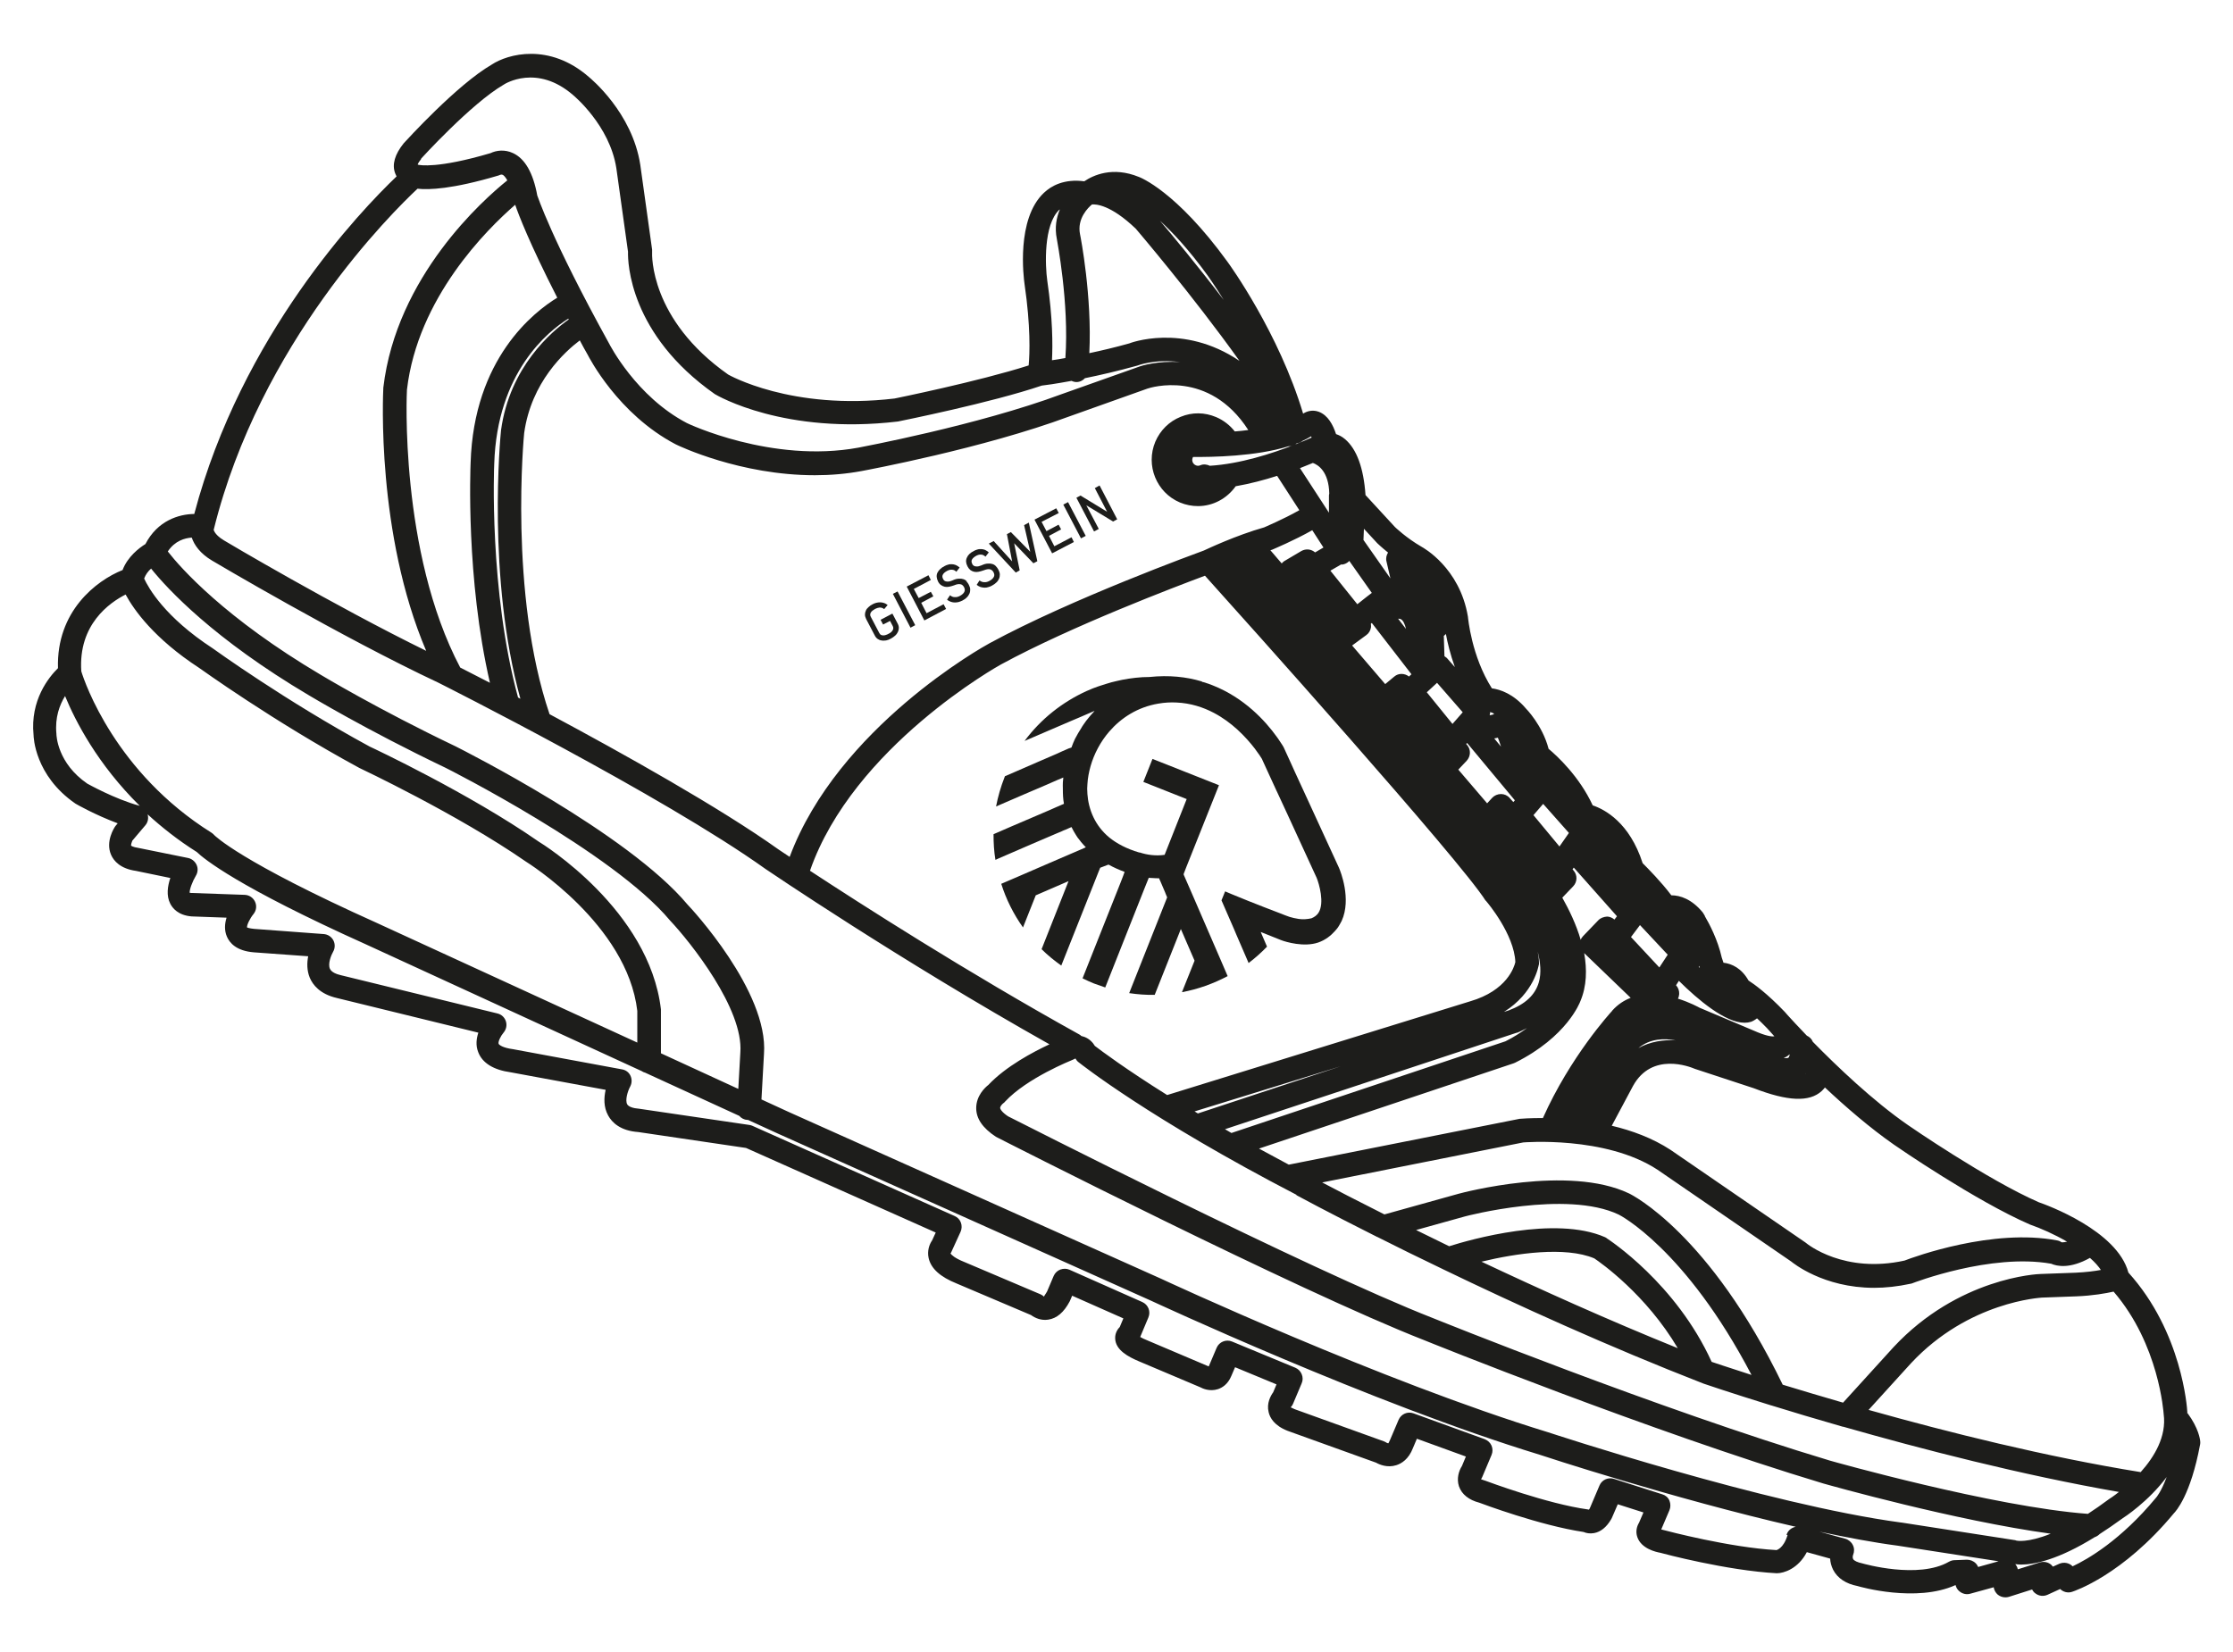 <?xml version="1.0" encoding="UTF-8"?><svg id="Ebene_1" xmlns="http://www.w3.org/2000/svg" viewBox="0 0 141.73 104.88"><defs><style>.cls-1{fill:#1d1d1b;}</style></defs><path class="cls-1" d="m76.27,43.26h0c-.97-.29-2.07-.41-3.31-.28-.59,0-1.17.07-1.74.18-.23.05-.46.1-.69.16-.1.03-.61.18-.71.22-.05.02-.1.03-.15.05-.06.02-.12.05-.19.07-.08.03-.17.06-.25.1-.09.04-.17.07-.26.11-1.54.7-2.91,1.78-3.94,3.17l1.58-.68,1.35-.58.66-.28.83-.36h.02c-.19.2-.37.41-.53.62,0,0,0,0,0,0-.06.08-.12.16-.17.24-.02.03-.04.06-.06.09-.02.03-.05.07-.06.1-.15.23-.29.47-.42.72-.08.17-.15.34-.21.51,0,.02-.01.03-.02.04l-.18.06-.41.18-.35.16-1.25.54-2,.87h-.02s-.02.05-.03.07c-.24.61-.42,1.24-.54,1.86l1.78-.77,1.38-.59.73-.32.38-.16c-.01.1-.02.2-.03.31,0,.13-.01.27,0,.4,0,0,0,0,0,0,0,.33.01.66.07.96l-.53.23-.18.08-.6.26-2.01.86-1.15.5c0,.55.03,1.1.12,1.63l.22-.1,2.01-.87,1.61-.69.36-.15.04-.02.11-.05.06-.02.41-.18h.01c.08.17.18.34.28.5.04.06.07.11.11.17t0,0c.06.08.12.16.19.24,0,.01.02.03.03.04.04.05.08.09.12.14.04.04.08.09.13.14.02.02.03.04.05.05l-.29.13-.05.02-.37.16-1.58.68-2.01.87-1.07.46c.31.99.78,1.92,1.38,2.77l.81-2.04.07-.03,2.01-.87-1.71,4.32c.38.38.8.72,1.25,1.04l2.17-5.46.19-.48.11-.27.47-.18.06-.02c.34.19.69.34,1.01.46,0,0,0,0,.01,0l-.09.25-.17.44-2.41,6.07c.24.12.48.23.73.33.24.09.47.17.71.25l2.48-6.26.06-.15.19-.47.03-.08s.09,0,.14.01c0,0,.01,0,.02,0,.01,0,.02,0,.03,0,.16.01.32.02.47.02l.03.08.06.13h0s.23.54.23.54l.06.14.03.08.1.24-2.41,6.08c.54.08,1.08.12,1.62.11l1.66-4.18.87,2.01-.8,2c1.02-.19,1.99-.54,2.9-1.02l-.43-1-.87-2.01-.87-2.01-.3-.69-.32-.73v-.05s.15-.39.15-.39l2.09-5.24-4.22-1.67-.58,1.46,2.75,1.09-1.4,3.54c-.54.08-1.1.01-1.58-.15h-.04c-.81-.24-1.42-.57-1.89-.95-.46-.38-.78-.82-.99-1.25-.26-.53-.37-1.07-.4-1.51-.02-.24-.02-.46,0-.63.02-.37.09-.75.2-1.14.22-.77.62-1.54,1.18-2.19.76-.88,1.81-1.56,3.12-1.78.4-.07.79-.09,1.16-.07.89.04,1.69.3,2.37.66.57.3,1.06.67,1.48,1.05.47.43.84.86,1.11,1.21.25.33.41.58.45.65l.32.7.62,1.35.03.06.69,1.49,1.82,3.96c.15.36.52,1.61.11,2.23-.1.15-.25.26-.44.34-.27.06-.54.08-.81.04-.21-.03-.41-.08-.58-.13-.19-.07-.39-.14-.58-.22-.71-.27-1.43-.55-2.03-.79-.44-.18-.82-.34-1.08-.44-.24-.1-.4-.17-.4-.17l-.08.2-.15.37.54,1.24h0s.24.55.24.55l.16.38.7,1.62.08.19c.41-.31.8-.66,1.17-1.04l-.4-.93.08.03q.76.3,1.2.48c.33.13,1.47.46,2.36.16.47-.16.82-.45,1.06-.72.09-.1.18-.2.25-.32.04-.06.08-.13.11-.19.05-.09.08-.15.08-.15h0c.63-1.39-.08-3.15-.17-3.36l-1.99-4.33-.82-1.78-.33-.73-.38-.83s-.14-.24-.35-.54c-.02-.03-.05-.07-.08-.11-.73-1.02-2.07-2.48-4.07-3.27,0,0,0,0,0,0-.1-.04-.19-.07-.29-.11-.02,0-.05-.02-.07-.02-.08-.03-.16-.06-.25-.08-.02,0-.03,0-.05-.01Z"/><path class="cls-1" d="m138.83,89.76s0-.08,0-.12c-.01-.21-.32-5.07-3.74-8.85-.71-2.67-5.21-4.3-5.68-4.46-3.24-1.41-8.27-4.87-8.32-4.91-2.21-1.53-4.5-3.72-6.03-5.28-.07-.18-.21-.31-.38-.39-.26-.27-.49-.52-.69-.73,0,0-.02-.01-.02-.02-.42-.45-.68-.74-.69-.76-1.13-1.18-1.93-1.75-2.3-1.99-.44-.78-1.06-1.07-1.59-1.13l-.11-.33c-.25-1.12-.79-2.15-1.07-2.62,0,0,0-.01,0-.02-.07-.12-.13-.22-.15-.24-.69-.83-1.42-1.07-1.98-1.07-.63-.84-1.49-1.71-1.82-2.04-.83-2.58-2.4-3.41-3.17-3.67-.85-1.84-2.26-3.14-2.8-3.59-.39-1.5-1.43-2.55-1.44-2.56-.8-.94-1.64-1.21-2.16-1.28-1.3-2.05-1.51-4.47-1.52-4.55-.52-3.12-2.86-4.39-2.93-4.43-.99-.57-1.7-1.26-1.7-1.26l-1.87-2.03c-.12-1.73-.56-2.92-1.3-3.55-.2-.17-.39-.26-.57-.32-.19-.58-.51-1.2-1.1-1.42-.39-.14-.74-.04-.99.12-1.54-5.13-4.66-9.45-4.8-9.64-3.26-4.5-5.57-5.37-5.63-5.39-1.67-.68-2.9-.1-3.46.28-1.28-.17-2.1.29-2.56.73-1.77,1.66-1.29,5.38-1.23,5.81.39,2.66.33,4.4.26,5.15-3.18,1.02-8.51,2.1-8.51,2.1-6.57.78-10.56-1.52-10.56-1.52-4.98-3.5-4.84-7.61-4.83-7.78,0-.05,0-.1,0-.15l-.75-5.38c-.51-3.34-3.17-5.5-3.26-5.58-2.52-2.2-5.16-1.46-6.17-.79-2.22,1.29-5.42,4.82-5.59,5-.56.7-.75,1.34-.54,1.9.03.07.06.14.09.2-2.29,2.19-9.84,10.07-12.84,21.43-.98.01-2.33.42-3.1,1.91-.39.24-1.13.8-1.45,1.65-1.68.67-4.21,2.63-4.1,6.23-.59.58-1.77,2.04-1.55,4.24,0,.1.06,2.57,2.66,4.36.06.04,1.26.72,2.68,1.25l-.15.18c-.07.1-.64.97-.27,1.82.17.39.59.88,1.58,1.02l2.18.45c-.17.51-.27,1.12,0,1.64.14.27.49.73,1.35.8l2.22.08c-.12.38-.15.8.02,1.2.17.4.6.91,1.71,1l3.45.25c-.08.41-.09.9.1,1.36.19.45.64,1.04,1.72,1.29l8.98,2.2c-.12.37-.18.8-.01,1.23.26.7.98,1.14,2.08,1.29l6.01,1.11c-.11.49-.14,1.09.16,1.63.24.44.77.97,1.91,1.05l6.84,1.01,12.04,5.37-.23.5c-.18.26-.32.67-.22,1.12.15.67.74,1.2,1.79,1.62l4.71,2c.26.19.65.36,1.09.29.54-.08.99-.45,1.37-1.17l.15-.35,3.25,1.44-.23.55c-.17.17-.3.42-.29.72.02.74.83,1.17,1.52,1.46l3.9,1.65c.09.05.56.29,1.11.11.26-.09.62-.3.84-.83l.24-.56,2.63,1.09-.21.5c-.16.22-.43.7-.29,1.26.08.36.36.86,1.21,1.19l5.61,2.02c.21.12.72.34,1.28.16.33-.1.79-.38,1.06-1.09l.25-.59,3.11,1.13-.25.6c-.2.31-.35.8-.19,1.29.18.52.64.87,1.29,1.04.16.06,3.86,1.45,6.62,1.86.16.07.39.12.67.07.42-.08.78-.37,1.07-.86.02-.03.03-.06.05-.09l.38-.88,1.63.52-.28.65c-.14.23-.23.56-.11.91.25.74,1.18.95,1.46,1,.17.05,4.22,1.13,7.39,1.3.46,0,1.36-.29,1.91-1.34l1.48.41c.01.22.07.47.19.71.28.54.82.89,1.54,1.03.16.05,3.74,1.07,6.23-.06.04.16.12.3.25.4.19.16.45.22.68.15l1.49-.41c.03.18.12.35.26.47.14.11.31.17.48.17.08,0,.15-.01.22-.03l1.48-.47c.05.1.12.19.21.25.22.17.51.2.76.09l.81-.37c.19.19.49.27.75.18.13-.04,3.21-1.05,6.47-4.99.11-.11,1.06-1.13,1.66-4.36.01-.06.02-.13.01-.19-.01-.14-.1-.85-.81-1.81Zm-4.68-7.76c2.89,3.35,3.17,7.68,3.18,7.78.19,1.41-.59,2.71-1.46,3.68-6-.97-12.26-2.54-17.27-3.95l2.69-2.96c3.67-3.94,8.27-4.16,8.31-4.17l2.19-.08c1.04-.04,1.87-.19,2.36-.3Zm-58.12-11.31c-.07-.04-.14-.09-.21-.13l9.29-2.87-9.08,3Zm20.25-5.12c.24-.09.43-.2.64-.3-.39.28-.83.57-1.37.84l-17.39,5.82c-.14-.08-.28-.16-.41-.24l18.53-6.13Zm-13.99,10.31s1.99,1.08,5.12,2.65c0,0,.02,0,.03.01,1.21.61,2.6,1.3,4.13,2.03.01,0,.03.01.04.02,4.62,2.23,10.48,4.9,16.51,7.25.05.02,1.67.57,4.28,1.38.01,0,.02,0,.04.01,1.29.4,2.82.86,4.53,1.35,0,0,.02,0,.03,0,4.93,1.41,11.29,3.06,17.49,4.14-.34.27-.59.43-.61.44-.49.36-.94.68-1.36.95-5.97-.44-16.27-3.35-16.37-3.38-10.93-3.28-25.03-8.98-25.18-9.04-7.93-3.1-26.88-12.77-26.99-12.82-.39-.26-.5-.46-.5-.54,0-.08.12-.23.19-.28.05-.03.09-.07.12-.11,1.39-1.5,4.19-2.61,4.3-2.66.08-.04.13-.06.17-.08.05.09.11.17.19.23.18.14,4.54,3.6,13.83,8.42Zm19.67,2.71s-.07-.04-.1-.05c-3.16-1.38-8.56.16-9.88.58-.74-.36-1.44-.7-2.1-1.03l3.09-.86c.06-.02,6.45-1.7,9.77-.12.05.02,4.24,2.17,8.43,10.18-1.55-.5-2.47-.81-2.53-.83-2.27-4.99-6.5-7.74-6.68-7.86Zm4.55,7.01c-4.48-1.81-8.79-3.76-12.48-5.5,2.18-.53,5.31-.99,7.16-.21.4.27,3.29,2.29,5.31,5.72Zm26.86-4.98c-.42.08-.98.15-1.64.18l-2.19.08c-.21,0-5.24.23-9.36,4.65l-3.2,3.52c-1.42-.41-2.71-.8-3.83-1.14-4.64-9.58-9.55-12.05-9.77-12.15-3.83-1.82-10.52-.05-10.81.03l-4.7,1.31c-1.75-.88-3.12-1.59-3.95-2.03l12.76-2.54s5.21-.44,8.52,1.73l8.49,5.83c.1.08,2.03,1.67,5.26,1.67.71,0,1.49-.08,2.32-.26.04,0,.07-.02.11-.03.05-.02,4.97-1.92,8.81-1.24.36.16,1.19.34,2.46-.37.3.26.54.53.72.8Zm-18.74-12.49s0,.01,0,.02c0,0,0,0-.03.02.01-.01.02-.02.03-.03Zm-1.05-1.18s.01-.01.02-.02c-.02.1-.05.19-.09.22-.02.02-.12.04-.3.02.13-.05.25-.12.36-.22Zm2.05,2.31c.08-.07.14-.15.2-.22,1.32,1.24,2.86,2.57,4.38,3.63.21.15,5.2,3.58,8.63,5.07.69.24,1.55.62,2.36,1.09-.13.03-.23.04-.28.04-.05,0-.06,0-.06,0-.09-.06-.18-.1-.29-.12-4.09-.78-9.07,1.04-9.69,1.28-3.82.84-6.14-1.02-6.29-1.15l-8.56-5.88c-1.15-.75-2.46-1.23-3.73-1.53l1.35-2.53c1.2-2.17,3.6-1.22,3.93-1.08l3.74,1.23c2.15.83,3.52.89,4.3.18Zm-7.78-7.93l.04.12s-.05-.04-.07-.07c0-.02.02-.04.03-.06Zm-1.29.94c1.24,1.23,2.95,2.66,4.17,2.66.15,0,.28-.02.41-.06.11-.04.24-.11.38-.22.19.18.4.38.63.62.03.04.2.22.47.52-.05.01-.32.05-1.05-.25l-3.69-1.56c-.06-.03-.61-.34-1.38-.58.05-.09.07-.19.08-.29.01-.21-.06-.41-.2-.56h0s.18-.28.18-.28Zm-.21,3.78c-.76-.05-1.6.07-2.36.49.74-.61,1.63-.63,2.36-.49Zm-2.26-7.32l1.76,1.88-.53.81-1.8-1.93.57-.76Zm-1.77,5.45c-.11.12-2.65,2.9-4.39,6.8-.83,0-1.38.04-1.48.05l-14.65,2.91c-.66-.35-1.29-.69-1.89-1.02l16.15-5.41s.06-.02.1-.04c3.31-1.65,4.12-3.84,4.14-3.89.42-.98.43-2.04.25-3.07l2.95,2.84c-.42.16-.82.42-1.17.81Zm-2.44-9.11l2.75,3.1-.16.21c-.13-.11-.3-.19-.47-.19-.21.02-.4.08-.55.23l-.97,1.01c-.07.07-.12.15-.15.24-.29-.99-.74-1.92-1.17-2.68l.69-.72c.27-.28.28-.72.02-1.01l-.06-.07.08-.11Zm-1.94-4.04l1.64,1.85-.6.86-1.65-1.99.62-.72Zm-.26,10.21s0-.08,0-.12c0-.23-.04-.47-.08-.7.17.68.24,1.35.07,1.94-.23.81-.87,1.4-1.92,1.79l-.29.09c1.92-1.2,2.19-2.91,2.21-3Zm-2.41-13.84l-.43-.52c.08-.01.15-.03.23-.05.06.14.12.33.2.57Zm-.68-2.19c.07.02.16.05.25.1-.01,0-.03.02-.04.03-.04.03-.13.05-.25.07.02-.06.03-.13.03-.2Zm-1.47,1.96l3.03,3.64-.1.11-.23-.26c-.14-.16-.34-.25-.55-.25-.21,0-.42.09-.56.24l-.32.35-1.83-2.14.53-.56c.26-.28.28-.71.03-1l-.06-.07.06-.06Zm-1.37-6.89s.01-.02.02-.04c.1.55.28,1.3.57,2.11l-.51-.58s-.1-.08-.15-.11l-.04-1.29s.08-.06.11-.1Zm-.54,3.07l1.63,1.87-.65.74-1.63-2.01.65-.6Zm3.09,13.82s.04.06.07.09c.02.02,1.74,2.05,1.81,3.82-.07.31-.53,1.81-2.87,2.49l-19.23,5.95c-2.65-1.66-4.17-2.8-4.59-3.12-.11-.19-.32-.44-.66-.57-.06-.02-.13-.04-.2-.06-.03-.02-.05-.05-.08-.07-7.18-3.98-13.92-8.31-17.14-10.42,2.74-7.88,12.03-13.05,12.13-13.1,4.47-2.43,11.12-4.95,12.94-5.63,2.36,2.62,16.22,18.08,17.82,20.64Zm-13.66-22.24s.06-.02.1-.03c.06-.03,1.41-.59,2.55-1.24l.71,1.1-.53.31c-.24-.21-.58-.25-.87-.09l-1.1.65c-.06.04-.1.09-.15.14l-.72-.84Zm8.27,4.38c.14.07.26.3.33.62l-.5-.65c.06,0,.12,0,.17.03Zm.66,3.51l-.14.13c-.27-.21-.66-.23-.93,0l-.58.48-2.1-2.45.9-.66c.17-.12.27-.3.3-.51,0-.07,0-.14-.01-.21l.06-.05,2.52,3.26Zm-3.01-9.26l.86.93s.27.26.68.59c-.1.16-.15.36-.1.56l.25,1.08-1.71-2.44.03-.72Zm-1.43,2.28c.07,0,.13,0,.2-.03.12-.04.23-.11.31-.2l1.43,2.03-.34.26s0,0,0,0c0,0,0,0,0,0l-.58.46-1.71-2.13.69-.4Zm-.76-4.51c-.02.06-.02.12-.02.19h0c0,.12,0,.23,0,.33v.7s-1.84-2.83-1.84-2.83c.3-.12.58-.23.82-.33.33.12,1.01.54,1.04,1.95Zm-2.09-3.17s.04-.02.06-.03c.02,0,.03,0,.05,0,.1-.03.2-.07.28-.14.2-.09.38-.19.55-.29,0,.02.02.05.03.08-.26.12-.62.27-1.03.43.02-.01.04-.04.06-.05Zm-.46.17c.1,0,.2-.04.3-.08-1.38.54-3.39,1.2-5.33,1.32-.19-.09-.41-.12-.61-.03-.09.04-.19.04-.28,0-.12-.05-.18-.15-.2-.2-.02-.05-.05-.16,0-.28,0-.02.02-.03.03-.05,1.18.01,3.98-.03,6.06-.68.01,0,.02,0,.03,0Zm-3.44-.93c-.31-.4-.72-.72-1.19-.92-.73-.31-1.52-.32-2.25-.02-.73.29-1.3.86-1.61,1.58-.63,1.5.07,3.23,1.56,3.86.38.16.77.23,1.15.23.94,0,1.83-.47,2.39-1.26.92-.16,1.82-.4,2.63-.66l1.41,2.18c-1.02.58-2.24,1.09-2.23,1.09-1.8.51-3.61,1.37-3.83,1.47-.38.14-8.4,3.06-13.59,5.88-.41.22-9.63,5.35-12.7,13.57-.42-.28-.67-.45-.69-.46-3.73-2.66-9.88-6.1-14.55-8.6-2.6-7.67-1.62-17.78-1.61-17.85.45-3.24,2.58-5.16,3.53-5.88.16.3.32.6.5.91.08.15,1.92,3.77,5.59,5.69.2.1,4.09,1.96,8.83,1.96.97,0,1.98-.08,2.99-.27.31-.06,7.69-1.43,13.15-3.46l4.97-1.77c.17-.06,3.9-1.25,6.4,2.63-.29.04-.58.07-.86.09Zm-45.37,16.95s-.09-.05-.13-.07c-1.85-6.78-1.52-14.75-1.51-14.84.18-5.81,3.42-8.41,4.7-9.21,0,.02.02.03.03.05-1.08.76-3.75,3.01-4.3,7.04-.04.4-.9,9.34,1.23,17.04Zm-1.91-1c-.79-.41-1.43-.74-1.89-.97-3.88-7.36-3.39-17.58-3.38-17.64.68-5.83,5.07-10.18,6.87-11.74.2.59.89,2.41,2.67,5.9-1.48.9-5.3,3.86-5.5,10.49-.01.32-.31,7.32,1.23,13.97Zm45.55-25.86s.43.6,1.02,1.55c-1.72-2.25-3.3-4.15-4.05-5.03.81.74,1.84,1.84,3.03,3.48Zm-7.34-4.51c.24-.02,1.17,0,2.78,1.54.05.06,3.59,4.2,6.58,8.39-3.61-2.44-7.01-1.11-6.99-1.11-.93.26-1.78.46-2.54.62.18-3.58-.55-7.37-.59-7.55-.2-.99.51-1.69.77-1.9Zm-2.07.34s.02-.01.03-.02c-.22.52-.34,1.14-.19,1.88,0,.04.79,4.05.54,7.55-.32.06-.61.11-.85.14.05-.98.05-2.67-.3-5.06-.13-.93-.25-3.54.77-4.5Zm-40.52-3.24s3.18-3.5,5.24-4.7c.08-.06,2.12-1.34,4.42.66.02.02,2.32,1.91,2.74,4.64l.74,5.3c-.02.69.1,5.24,5.51,9.04.18.11,4.44,2.59,11.62,1.74.24-.05,5.92-1.19,9.13-2.28.2-.02.86-.11,1.89-.3.07.03.14.06.23.07.24.03.46-.07.62-.24.94-.19,2.07-.45,3.33-.8.02-.01,1.14-.44,2.72-.22-1.44-.1-2.5.25-2.53.26l-4.99,1.77c-5.34,1.99-12.83,3.38-12.91,3.4-5.49,1.01-10.85-1.54-10.88-1.56-3.22-1.68-4.91-4.99-4.94-5.05-3.7-6.7-4.55-9.4-4.56-9.4h0c-.26-1.43-.78-2.34-1.54-2.69-.53-.25-1.07-.17-1.42,0-3.39,1-4.51.76-4.59.74,0,0,0,0-.01,0-.01,0-.02-.02-.03-.02.03-.08.1-.2.23-.36Zm-13.15,23.53s0,0,0,0c2.93-11.85,11.33-20.13,12.93-21.63.72.08,2.21.03,5.11-.83.03,0,.1-.04.13-.05.03-.01.09-.03.17,0,.04.02.15.1.29.35-1.52,1.22-7.04,6.1-7.87,13.16-.02.41-.45,9.27,2.72,16.71-5.85-2.87-12.76-6.96-12.83-7.01-.67-.4-.66-.73-.66-.69,0,0,0,0,0,0Zm-3.97,2.5c1.04,1.29,3.97,4.46,10.02,8.04.04.02,3.59,2.17,8.65,4.59.11.05,10.63,5.36,14.25,9.69,1.32,1.4,4.68,5.63,4.47,8.39l-.13,2.31-4.91-2.26v-2.79c-.74-6.31-7.51-10.5-7.76-10.65-4.42-3.07-10.5-5.93-10.72-6.03-5.33-2.89-9.9-6.19-9.97-6.24-3.05-1.99-4.08-3.84-4.35-4.43.09-.25.25-.47.45-.64Zm-1.63,1.63c.53.98,1.81,2.8,4.68,4.67.05.03,4.69,3.38,10.15,6.34.06.03,6.22,2.93,10.58,5.95.06.04,6.43,3.98,7.07,9.48v2.01s-16.52-7.59-16.52-7.59c-8.7-3.91-10.27-5.53-10.33-5.58-.05-.06-.11-.11-.17-.15-6.1-3.82-8.05-9.53-8.27-10.25-.2-2.97,1.79-4.36,2.82-4.88Zm-2.43,12.01c-1.89-1.3-1.96-3.04-1.96-3.17-.1-1.04.21-1.84.55-2.39.64,1.56,2.05,4.32,4.74,6.97-1.62-.44-3.32-1.41-3.33-1.41Zm107.92,47.7c-.27.89-.71.95-.7.96-2.97-.16-7.01-1.23-7.08-1.25-.1-.02-.18-.04-.24-.06l.52-1.22c.08-.19.08-.41,0-.61s-.25-.34-.45-.4l-3.07-.98c-.37-.12-.77.06-.92.42l-.62,1.46s-.03.05-.05.07c-.02,0-.04,0-.06-.01-2.61-.36-6.39-1.78-6.5-1.82-.14-.04-.23-.08-.29-.1.03-.04.06-.09.08-.14l.59-1.4c.08-.19.08-.4,0-.59-.08-.19-.24-.33-.43-.41l-4.52-1.64c-.38-.14-.79.04-.95.41l-.54,1.27c-.06.15-.11.21-.11.22-.03,0-.08-.02-.1-.03-.05-.04-.11-.06-.17-.09l-5.66-2.04c-.15-.06-.23-.11-.26-.12,0-.02.02-.04.02-.04.06-.06.1-.13.13-.21l.54-1.28c.08-.18.08-.39,0-.58-.08-.19-.22-.33-.41-.41l-4.01-1.66c-.38-.16-.82.02-.98.4l-.5,1.18-3.91-1.66c-.2-.08-.34-.15-.44-.21l.52-1.24c.16-.38-.01-.81-.39-.98l-4.62-2.05c-.18-.08-.39-.08-.58-.01-.19.07-.34.22-.42.4l-.42.99c-.11.2-.2.29-.19.33-.07-.06-.14-.11-.23-.15l-4.83-2.05c-.63-.25-.82-.46-.88-.54.02-.04.05-.07.06-.11l.58-1.27c.08-.18.09-.39.02-.58-.07-.19-.21-.34-.4-.42l-12.82-5.72c-.06-.03-.13-.05-.2-.06l-7-1.03c-.4-.03-.67-.13-.76-.28-.14-.25.02-.82.19-1.13.11-.21.12-.46.02-.68-.1-.22-.3-.37-.54-.41l-6.91-1.28c-.68-.09-.89-.28-.92-.34-.05-.13.13-.5.31-.71.17-.2.23-.47.15-.72-.08-.25-.28-.44-.54-.5l-9.94-2.43c-.26-.06-.59-.18-.69-.41-.14-.32.08-.86.2-1.07.13-.22.14-.5.02-.73-.12-.23-.35-.38-.61-.4l-4.43-.33c-.31-.03-.44-.09-.44-.09-.02-.15.18-.57.41-.85.18-.22.22-.52.1-.78-.12-.26-.37-.43-.66-.44l-3.39-.12c-.05,0-.08-.01-.1-.01-.02-.2.17-.71.39-1.08.13-.21.15-.47.05-.69-.1-.22-.3-.39-.54-.44l-3.16-.64c-.35-.05-.45-.14-.46-.14h0c-.01-.07.05-.26.08-.32l.83-.98c.16-.19.21-.45.14-.69.91.83,1.93,1.64,3.12,2.39.46.44,2.59,2.2,10.75,5.87l17.49,8.04c.07.05.14.08.22.1l5.97,2.74c.13.15.31.25.52.26.01,0,.03,0,.04,0,0,0,0,0,0,0l1.9.87,23.62,10.58c.14.06,14.08,6.56,24.74,9.81.11.04,8.46,2.79,16.24,4.57-.27.05-.51.24-.59.52Zm12.1,2.04c-.04-.08-.08-.16-.15-.23-.15-.16-.36-.24-.57-.24l-.79.03c-.12,0-.24.04-.35.1-1.94,1.12-5.41.13-5.51.1-.29-.06-.51-.16-.57-.27-.05-.09-.02-.24,0-.27.08-.2.08-.43-.02-.62-.09-.19-.27-.34-.48-.4l-1.64-.45c1.75.37,3.44.69,4.97.89l6.4.99-1.29.36Zm-4.9-2.83c-8.54-1.15-22.24-5.68-22.4-5.73-10.57-3.23-24.42-9.68-24.57-9.75l-23.62-10.58-1.74-.8.16-2.89c.3-3.97-4.66-9.29-4.85-9.48-3.79-4.54-14.26-9.81-14.71-10.04-5-2.39-8.5-4.51-8.54-4.53-6.12-3.62-8.93-6.81-9.74-7.85.45-.68,1.08-.85,1.52-.88.16.47.53,1.01,1.29,1.46.08.05,8.22,4.87,14.36,7.75.14.07,14.24,7.16,20.77,11.83.09.06,8.52,5.79,18.02,11.13-1.03.48-2.77,1.4-3.88,2.58-.22.17-.77.69-.77,1.47,0,.66.4,1.26,1.25,1.82.19.1,19.21,9.8,27.2,12.92.14.06,14.31,5.78,25.31,9.09.39.11,8.37,2.36,14.44,3.19-1.49.6-2.17.44-2.17.44-.05-.02-.11-.04-.16-.04l-7.15-1.11Zm16.17-1.56c-2.22,2.68-4.32,3.89-5.28,4.34-.21-.22-.55-.29-.85-.16l-.4.18s-.07-.08-.11-.12c-.2-.17-.46-.22-.71-.15l-1.41.44c-.02-.12-.08-.23-.16-.33.11.01.22.03.36.03.87,0,2.39-.32,4.68-1.74.12-.04.23-.11.32-.2.45-.29.92-.61,1.44-.99.11-.07,1.64-1.06,2.81-2.63-.35.94-.65,1.29-.68,1.32Z"/><path class="cls-1" d="m56.63,38.96l-.74.39.16.3.44-.23.17.32c.05.09.05.18,0,.27-.05.09-.14.17-.27.23-.05.03-.1.05-.16.07-.06.02-.11.03-.16.03-.05,0-.1-.01-.15-.03-.04-.02-.08-.06-.11-.12l-.54-1.03c-.05-.09-.05-.18,0-.27.05-.09.15-.16.27-.23.1-.05.19-.08.29-.09.1,0,.19.02.29.1l.22-.26c-.08-.06-.16-.11-.24-.13-.08-.03-.16-.04-.24-.04-.08,0-.16.01-.24.03-.08.02-.16.05-.23.09-.1.05-.19.11-.26.18-.08.07-.14.14-.17.22-.04.08-.06.17-.06.26s.03.19.08.29l.54,1.03c.05.1.11.17.18.22.07.05.16.09.25.1.09.02.19.01.29,0,.1-.02.21-.06.31-.12.1-.05.19-.12.27-.19.08-.07.13-.15.17-.23.04-.08.06-.17.06-.26,0-.09-.03-.19-.08-.28l-.32-.61Z"/><polygon class="cls-1" points="56.67 37.7 57.79 39.85 58.09 39.69 56.97 37.55 56.67 37.7"/><polygon class="cls-1" points="58.81 38.93 58.47 38.27 59.24 37.86 59.08 37.57 58.31 37.97 58 37.39 59.08 36.82 58.93 36.52 57.55 37.24 58.67 39.39 60.05 38.66 59.89 38.36 58.81 38.93"/><path class="cls-1" d="m61.37,36.91c-.06-.06-.13-.11-.22-.14-.09-.03-.18-.04-.3-.03-.12,0-.25.04-.4.11-.06.03-.12.04-.18.06-.06.01-.11.02-.17.01-.05,0-.1-.02-.14-.04-.04-.03-.08-.07-.1-.12-.06-.11-.06-.21-.01-.29.05-.09.14-.16.27-.23.1-.05.2-.08.3-.07.1,0,.19.04.28.13l.21-.27c-.08-.07-.16-.12-.25-.16-.08-.03-.17-.05-.25-.05-.08,0-.16,0-.24.03-.08.02-.15.05-.22.09-.22.11-.37.26-.45.42-.08.17-.06.35.04.56.05.1.11.17.18.22.07.05.15.09.24.11.09.02.18.02.28,0,.1-.02.21-.05.32-.09.16-.07.29-.09.39-.07.1.01.18.08.24.19.06.12.06.22.01.31-.05.09-.14.17-.27.24-.11.06-.22.09-.33.08-.11,0-.21-.04-.3-.12l-.19.28c.08.07.17.11.25.14.09.03.17.04.25.04.08,0,.16-.01.24-.03.08-.02.16-.06.23-.09.11-.06.21-.12.28-.2.08-.07.13-.16.17-.24.04-.09.05-.18.05-.27,0-.1-.04-.19-.09-.3-.04-.08-.09-.15-.15-.21Z"/><path class="cls-1" d="m63.22,35.95c-.06-.06-.13-.11-.22-.14-.09-.03-.19-.04-.3-.03-.11,0-.25.04-.4.11-.06.02-.12.04-.18.06-.06.01-.11.02-.17.01-.05,0-.1-.02-.14-.04-.04-.03-.08-.06-.1-.12-.06-.11-.06-.21-.01-.29.05-.08.14-.16.27-.23.1-.05.2-.08.3-.07.1,0,.19.05.28.13l.21-.27c-.08-.07-.16-.12-.24-.16-.08-.03-.17-.05-.25-.05-.08,0-.16,0-.24.03-.08.02-.15.05-.22.09-.22.11-.37.25-.44.42-.08.17-.07.35.04.56.05.1.11.17.18.23.07.05.15.09.24.11.09.02.18.02.28,0,.1-.02.21-.05.32-.09.16-.06.29-.09.39-.07.1.02.18.08.24.19.06.12.07.22.01.31-.05.09-.14.17-.27.24-.11.06-.22.09-.33.08-.11,0-.21-.04-.3-.11l-.18.28c.08.06.16.11.25.14.09.02.17.04.25.04.09,0,.17-.01.25-.04.08-.02.15-.05.22-.09.11-.06.2-.12.28-.2.08-.07.13-.15.17-.24.04-.09.05-.18.05-.27,0-.1-.04-.2-.09-.3-.04-.08-.09-.15-.15-.21Z"/><polygon class="cls-1" points="65 33.34 65.39 35.03 64.16 33.78 63.91 33.91 64.24 35.64 63.07 34.35 62.76 34.51 64.47 36.35 64.72 36.21 64.37 34.49 65.59 35.76 65.84 35.63 65.3 33.18 65 33.34"/><polygon class="cls-1" points="66.92 34.68 66.58 34.02 67.35 33.61 67.19 33.31 66.42 33.72 66.11 33.13 67.2 32.57 67.04 32.27 65.66 32.99 66.78 35.13 68.16 34.41 68.01 34.11 66.92 34.68"/><rect class="cls-1" x="68.03" y="31.82" width=".34" height="2.42" transform="translate(-7.54 35.42) rotate(-27.65)"/><polygon class="cls-1" points="69.49 30.99 70.27 32.49 68.58 31.46 68.32 31.6 69.44 33.74 69.74 33.58 68.95 32.08 70.65 33.11 70.91 32.97 69.79 30.82 69.49 30.99"/></svg>